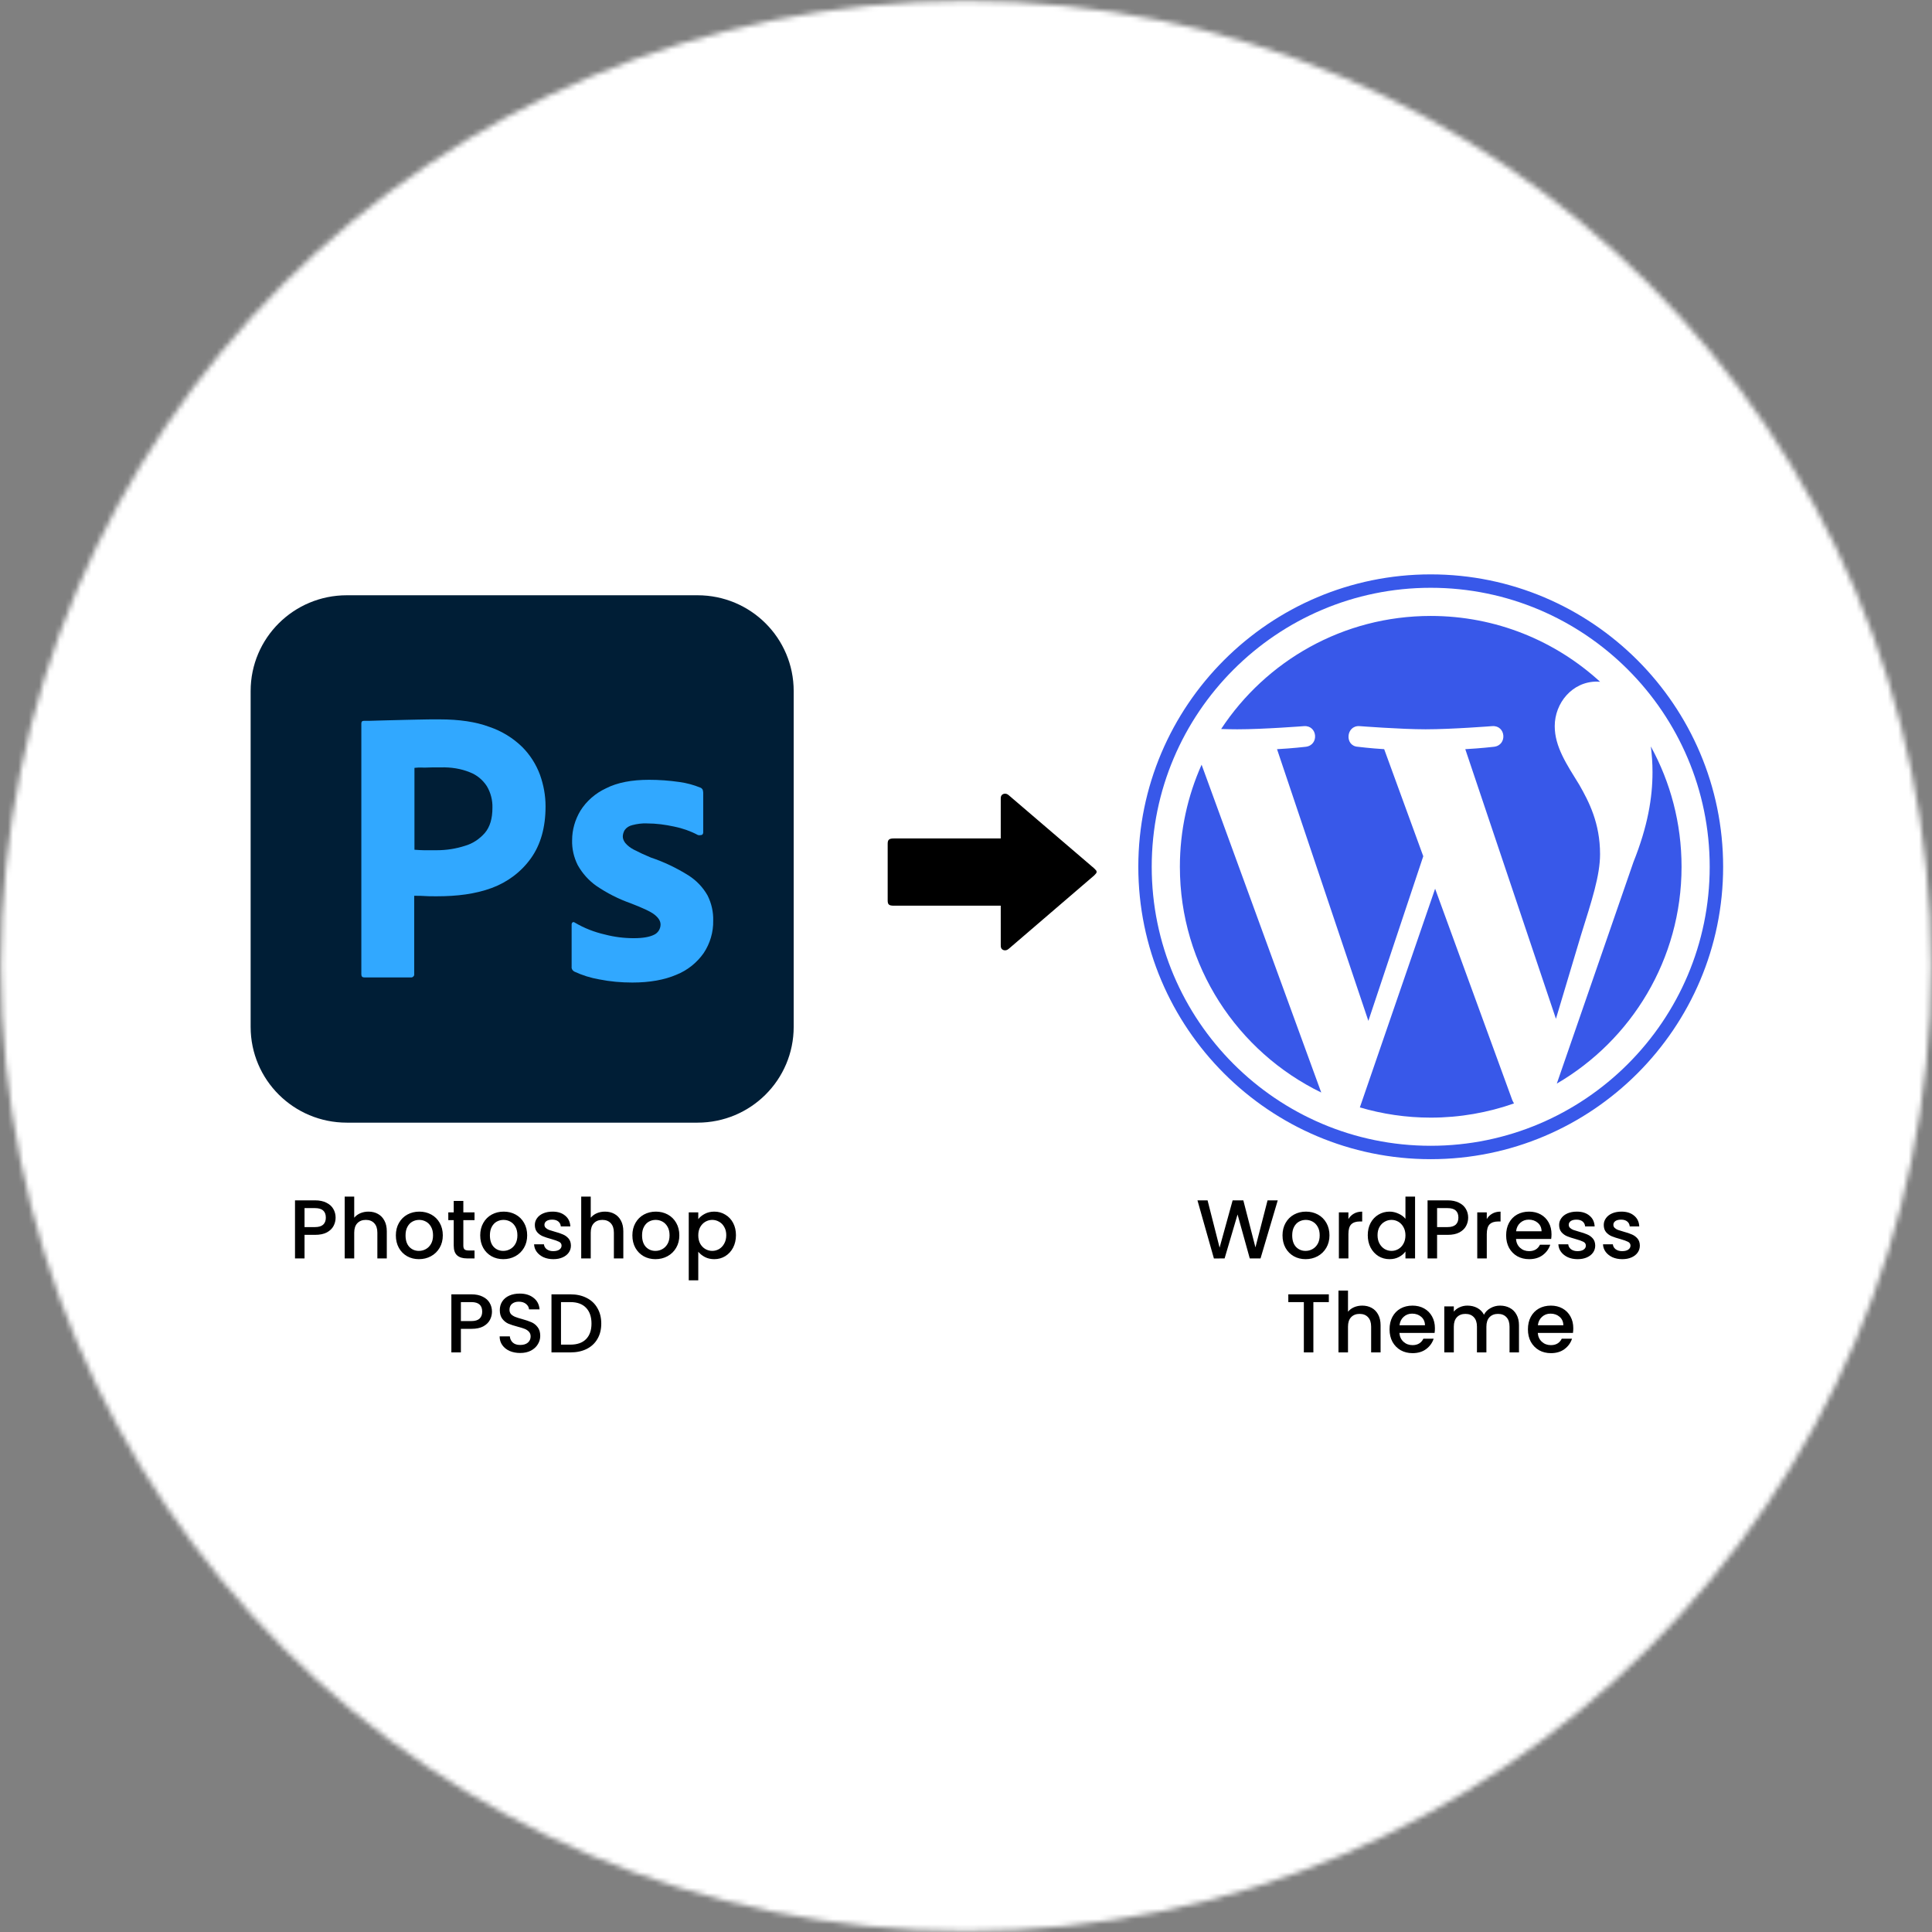 <svg width="370" height="370" viewBox="0 0 370 370" fill="none" xmlns="http://www.w3.org/2000/svg">
<rect x="0" y="0" width="370" height="370" fill="#808080" stroke="none"/>
<mask id="mask0_1489_3053" style="mask-type:alpha" maskUnits="userSpaceOnUse" x="0" y="0" width="370" height="370">
<circle cx="185.002" cy="184.998" r="184.819" fill="white"/>
</mask>
<g mask="url(#mask0_1489_3053)">
<rect x="-102" y="-7" width="578" height="385" fill="white"/>
<path d="M66.417 114H133.583C143.767 114 152 122.201 152 132.344V196.656C152 206.799 143.767 215 133.583 215H66.417C56.233 215 48 206.799 48 196.656V132.344C48 122.201 56.233 114 66.417 114Z" fill="#001E36"/>
<path d="M69.2 186.581V138.561C69.2 138.234 69.34 138.048 69.666 138.048C70.46 138.048 71.206 138.048 72.28 138.001C73.4 137.954 74.566 137.954 75.826 137.908C77.086 137.861 78.44 137.861 79.886 137.814C81.333 137.768 82.733 137.768 84.133 137.768C87.96 137.768 91.133 138.234 93.746 139.214C96.08 140.008 98.226 141.314 100 143.041C101.493 144.534 102.66 146.354 103.406 148.361C104.106 150.321 104.48 152.328 104.48 154.428C104.48 158.441 103.546 161.754 101.68 164.368C99.813 166.981 97.2 168.941 94.166 170.061C90.993 171.228 87.493 171.648 83.666 171.648C82.546 171.648 81.8 171.648 81.333 171.601C80.866 171.554 80.213 171.554 79.326 171.554V186.534C79.373 186.861 79.14 187.141 78.813 187.188C78.766 187.188 78.72 187.188 78.626 187.188H69.76C69.386 187.188 69.2 187.001 69.2 186.581ZM79.373 147.054V162.734C80.026 162.781 80.633 162.828 81.193 162.828H83.666C85.486 162.828 87.306 162.548 89.033 161.988C90.526 161.568 91.833 160.681 92.86 159.514C93.84 158.348 94.306 156.761 94.306 154.708C94.353 153.261 93.98 151.814 93.233 150.554C92.44 149.341 91.32 148.408 89.966 147.894C88.24 147.194 86.373 146.914 84.46 146.961C83.246 146.961 82.173 146.961 81.286 147.008C80.353 146.961 79.7 147.008 79.373 147.054Z" fill="#31A8FF"/>
<path d="M133.599 159.887C132.199 159.141 130.706 158.627 129.119 158.301C127.393 157.927 125.666 157.694 123.893 157.694C122.959 157.647 121.979 157.787 121.093 158.021C120.486 158.161 119.973 158.487 119.646 158.954C119.413 159.327 119.273 159.794 119.273 160.214C119.273 160.634 119.459 161.054 119.739 161.427C120.159 161.941 120.719 162.361 121.326 162.687C122.399 163.247 123.519 163.761 124.639 164.227C127.159 165.067 129.586 166.234 131.826 167.634C133.366 168.614 134.626 169.921 135.513 171.507C136.259 173.001 136.633 174.634 136.586 176.314C136.633 178.507 135.979 180.701 134.766 182.521C133.459 184.387 131.639 185.834 129.539 186.674C127.253 187.654 124.453 188.167 121.093 188.167C118.946 188.167 116.846 187.981 114.746 187.561C113.113 187.281 111.479 186.767 109.986 186.067C109.659 185.881 109.426 185.554 109.473 185.181V177.061C109.473 176.921 109.519 176.734 109.659 176.641C109.799 176.547 109.939 176.594 110.079 176.687C111.899 177.761 113.813 178.507 115.866 178.974C117.639 179.441 119.506 179.674 121.373 179.674C123.146 179.674 124.406 179.441 125.246 179.021C125.993 178.694 126.506 177.901 126.506 177.061C126.506 176.407 126.133 175.801 125.386 175.194C124.639 174.587 123.099 173.887 120.813 173.001C118.433 172.161 116.239 171.041 114.186 169.641C112.739 168.614 111.526 167.261 110.639 165.674C109.893 164.181 109.519 162.547 109.566 160.914C109.566 158.907 110.126 156.994 111.153 155.267C112.319 153.401 114.046 151.907 116.053 150.974C118.246 149.854 120.999 149.341 124.313 149.341C126.226 149.341 128.186 149.481 130.099 149.761C131.499 149.947 132.853 150.321 134.113 150.834C134.299 150.881 134.486 151.067 134.579 151.254C134.626 151.441 134.673 151.627 134.673 151.814V159.421C134.673 159.607 134.579 159.794 134.439 159.887C134.019 159.981 133.786 159.981 133.599 159.887Z" fill="#31A8FF"/>
<path d="M64.273 233.192C64.273 233.757 64.139 234.291 63.873 234.792C63.606 235.293 63.179 235.704 62.593 236.024C62.006 236.333 61.254 236.488 60.337 236.488H58.321V241H56.497V229.88H60.337C61.19 229.88 61.91 230.029 62.497 230.328C63.094 230.616 63.537 231.011 63.825 231.512C64.124 232.013 64.273 232.573 64.273 233.192ZM60.337 235C61.03 235 61.547 234.845 61.889 234.536C62.23 234.216 62.401 233.768 62.401 233.192C62.401 231.976 61.713 231.368 60.337 231.368H58.321V235H60.337ZM70.573 232.04C71.245 232.04 71.842 232.184 72.365 232.472C72.898 232.76 73.314 233.187 73.612 233.752C73.922 234.317 74.076 235 74.076 235.8V241H72.269V236.072C72.269 235.283 72.071 234.68 71.677 234.264C71.282 233.837 70.743 233.624 70.061 233.624C69.378 233.624 68.834 233.837 68.428 234.264C68.034 234.68 67.837 235.283 67.837 236.072V241H66.013V229.16H67.837V233.208C68.146 232.835 68.535 232.547 69.004 232.344C69.484 232.141 70.007 232.04 70.573 232.04ZM80.227 241.144C79.395 241.144 78.643 240.957 77.971 240.584C77.299 240.2 76.771 239.667 76.387 238.984C76.003 238.291 75.811 237.491 75.811 236.584C75.811 235.688 76.008 234.893 76.403 234.2C76.798 233.507 77.337 232.973 78.019 232.6C78.702 232.227 79.465 232.04 80.307 232.04C81.15 232.04 81.912 232.227 82.595 232.6C83.278 232.973 83.817 233.507 84.211 234.2C84.606 234.893 84.803 235.688 84.803 236.584C84.803 237.48 84.6 238.275 84.195 238.968C83.79 239.661 83.235 240.2 82.531 240.584C81.838 240.957 81.07 241.144 80.227 241.144ZM80.227 239.56C80.697 239.56 81.134 239.448 81.539 239.224C81.955 239 82.291 238.664 82.547 238.216C82.803 237.768 82.931 237.224 82.931 236.584C82.931 235.944 82.808 235.405 82.563 234.968C82.318 234.52 81.993 234.184 81.587 233.96C81.182 233.736 80.745 233.624 80.275 233.624C79.806 233.624 79.368 233.736 78.963 233.96C78.569 234.184 78.254 234.52 78.019 234.968C77.784 235.405 77.667 235.944 77.667 236.584C77.667 237.533 77.907 238.269 78.387 238.792C78.878 239.304 79.491 239.56 80.227 239.56ZM88.734 233.672V238.552C88.734 238.883 88.809 239.123 88.958 239.272C89.118 239.411 89.385 239.48 89.758 239.48H90.878V241H89.438C88.617 241 87.988 240.808 87.55 240.424C87.113 240.04 86.894 239.416 86.894 238.552V233.672H85.854V232.184H86.894V229.992H88.734V232.184H90.878V233.672H88.734ZM96.383 241.144C95.551 241.144 94.799 240.957 94.127 240.584C93.455 240.2 92.927 239.667 92.543 238.984C92.159 238.291 91.967 237.491 91.967 236.584C91.967 235.688 92.165 234.893 92.559 234.2C92.954 233.507 93.493 232.973 94.175 232.6C94.858 232.227 95.621 232.04 96.463 232.04C97.306 232.04 98.069 232.227 98.751 232.6C99.434 232.973 99.973 233.507 100.367 234.2C100.762 234.893 100.959 235.688 100.959 236.584C100.959 237.48 100.757 238.275 100.351 238.968C99.946 239.661 99.391 240.2 98.687 240.584C97.994 240.957 97.226 241.144 96.383 241.144ZM96.383 239.56C96.853 239.56 97.29 239.448 97.695 239.224C98.111 239 98.447 238.664 98.703 238.216C98.959 237.768 99.087 237.224 99.087 236.584C99.087 235.944 98.965 235.405 98.719 234.968C98.474 234.52 98.149 234.184 97.743 233.96C97.338 233.736 96.901 233.624 96.431 233.624C95.962 233.624 95.525 233.736 95.119 233.96C94.725 234.184 94.41 234.52 94.175 234.968C93.941 235.405 93.823 235.944 93.823 236.584C93.823 237.533 94.063 238.269 94.543 238.792C95.034 239.304 95.647 239.56 96.383 239.56ZM105.963 241.144C105.269 241.144 104.645 241.021 104.091 240.776C103.547 240.52 103.115 240.179 102.795 239.752C102.475 239.315 102.304 238.829 102.283 238.296H104.171C104.203 238.669 104.379 238.984 104.699 239.24C105.029 239.485 105.44 239.608 105.931 239.608C106.443 239.608 106.837 239.512 107.115 239.32C107.403 239.117 107.547 238.861 107.547 238.552C107.547 238.221 107.387 237.976 107.067 237.816C106.757 237.656 106.261 237.48 105.579 237.288C104.917 237.107 104.379 236.931 103.963 236.76C103.547 236.589 103.184 236.328 102.875 235.976C102.576 235.624 102.427 235.16 102.427 234.584C102.427 234.115 102.565 233.688 102.843 233.304C103.12 232.909 103.515 232.6 104.027 232.376C104.549 232.152 105.147 232.04 105.819 232.04C106.821 232.04 107.627 232.296 108.235 232.808C108.853 233.309 109.184 233.997 109.227 234.872H107.403C107.371 234.477 107.211 234.163 106.923 233.928C106.635 233.693 106.245 233.576 105.755 233.576C105.275 233.576 104.907 233.667 104.651 233.848C104.395 234.029 104.267 234.269 104.267 234.568C104.267 234.803 104.352 235 104.523 235.16C104.693 235.32 104.901 235.448 105.147 235.544C105.392 235.629 105.755 235.741 106.235 235.88C106.875 236.051 107.397 236.227 107.803 236.408C108.219 236.579 108.576 236.835 108.875 237.176C109.173 237.517 109.328 237.971 109.339 238.536C109.339 239.037 109.2 239.485 108.923 239.88C108.645 240.275 108.251 240.584 107.739 240.808C107.237 241.032 106.645 241.144 105.963 241.144ZM115.869 232.04C116.541 232.04 117.139 232.184 117.661 232.472C118.195 232.76 118.611 233.187 118.909 233.752C119.219 234.317 119.373 235 119.373 235.8V241H117.565V236.072C117.565 235.283 117.368 234.68 116.973 234.264C116.579 233.837 116.04 233.624 115.357 233.624C114.675 233.624 114.131 233.837 113.725 234.264C113.331 234.68 113.133 235.283 113.133 236.072V241H111.309V229.16H113.133V233.208C113.443 232.835 113.832 232.547 114.301 232.344C114.781 232.141 115.304 232.04 115.869 232.04ZM125.524 241.144C124.692 241.144 123.94 240.957 123.268 240.584C122.596 240.2 122.068 239.667 121.684 238.984C121.3 238.291 121.108 237.491 121.108 236.584C121.108 235.688 121.305 234.893 121.7 234.2C122.095 233.507 122.633 232.973 123.316 232.6C123.999 232.227 124.761 232.04 125.604 232.04C126.447 232.04 127.209 232.227 127.892 232.6C128.575 232.973 129.113 233.507 129.508 234.2C129.903 234.893 130.1 235.688 130.1 236.584C130.1 237.48 129.897 238.275 129.492 238.968C129.087 239.661 128.532 240.2 127.828 240.584C127.135 240.957 126.367 241.144 125.524 241.144ZM125.524 239.56C125.993 239.56 126.431 239.448 126.836 239.224C127.252 239 127.588 238.664 127.844 238.216C128.1 237.768 128.228 237.224 128.228 236.584C128.228 235.944 128.105 235.405 127.86 234.968C127.615 234.52 127.289 234.184 126.884 233.96C126.479 233.736 126.041 233.624 125.572 233.624C125.103 233.624 124.665 233.736 124.26 233.96C123.865 234.184 123.551 234.52 123.316 234.968C123.081 235.405 122.964 235.944 122.964 236.584C122.964 237.533 123.204 238.269 123.684 238.792C124.175 239.304 124.788 239.56 125.524 239.56ZM133.727 233.48C134.036 233.075 134.458 232.733 134.991 232.456C135.524 232.179 136.127 232.04 136.799 232.04C137.567 232.04 138.266 232.232 138.895 232.616C139.535 232.989 140.036 233.517 140.399 234.2C140.762 234.883 140.943 235.667 140.943 236.552C140.943 237.437 140.762 238.232 140.399 238.936C140.036 239.629 139.535 240.173 138.895 240.568C138.266 240.952 137.567 241.144 136.799 241.144C136.127 241.144 135.53 241.011 135.007 240.744C134.484 240.467 134.058 240.125 133.727 239.72V245.192H131.903V232.184H133.727V233.48ZM139.087 236.552C139.087 235.944 138.959 235.421 138.703 234.984C138.458 234.536 138.127 234.2 137.711 233.976C137.306 233.741 136.868 233.624 136.399 233.624C135.94 233.624 135.503 233.741 135.087 233.976C134.682 234.211 134.351 234.552 134.095 235C133.85 235.448 133.727 235.976 133.727 236.584C133.727 237.192 133.85 237.725 134.095 238.184C134.351 238.632 134.682 238.973 135.087 239.208C135.503 239.443 135.94 239.56 136.399 239.56C136.868 239.56 137.306 239.443 137.711 239.208C138.127 238.963 138.458 238.611 138.703 238.152C138.959 237.693 139.087 237.16 139.087 236.552ZM94.218 251.192C94.218 251.757 94.085 252.291 93.818 252.792C93.552 253.293 93.125 253.704 92.538 254.024C91.951 254.333 91.2 254.488 90.282 254.488H88.266V259H86.442V247.88H90.282C91.135 247.88 91.856 248.029 92.442 248.328C93.04 248.616 93.482 249.011 93.77 249.512C94.069 250.013 94.218 250.573 94.218 251.192ZM90.282 253C90.975 253 91.493 252.845 91.834 252.536C92.175 252.216 92.346 251.768 92.346 251.192C92.346 249.976 91.658 249.368 90.282 249.368H88.266V253H90.282ZM99.622 259.112C98.875 259.112 98.203 258.984 97.606 258.728C97.008 258.461 96.539 258.088 96.198 257.608C95.856 257.128 95.686 256.568 95.686 255.928H97.638C97.68 256.408 97.867 256.803 98.198 257.112C98.539 257.421 99.014 257.576 99.622 257.576C100.251 257.576 100.742 257.427 101.094 257.128C101.446 256.819 101.622 256.424 101.622 255.944C101.622 255.571 101.51 255.267 101.286 255.032C101.072 254.797 100.8 254.616 100.47 254.488C100.15 254.36 99.702 254.221 99.126 254.072C98.4 253.88 97.808 253.688 97.35 253.496C96.902 253.293 96.518 252.984 96.198 252.568C95.878 252.152 95.718 251.597 95.718 250.904C95.718 250.264 95.878 249.704 96.198 249.224C96.518 248.744 96.966 248.376 97.542 248.12C98.118 247.864 98.784 247.736 99.542 247.736C100.619 247.736 101.499 248.008 102.182 248.552C102.875 249.085 103.259 249.821 103.334 250.76H101.318C101.286 250.355 101.094 250.008 100.742 249.72C100.39 249.432 99.926 249.288 99.35 249.288C98.827 249.288 98.4 249.421 98.07 249.688C97.739 249.955 97.574 250.339 97.574 250.84C97.574 251.181 97.675 251.464 97.878 251.688C98.091 251.901 98.358 252.072 98.678 252.2C98.998 252.328 99.435 252.467 99.99 252.616C100.726 252.819 101.323 253.021 101.782 253.224C102.251 253.427 102.646 253.741 102.966 254.168C103.296 254.584 103.462 255.144 103.462 255.848C103.462 256.413 103.307 256.947 102.998 257.448C102.699 257.949 102.256 258.355 101.67 258.664C101.094 258.963 100.411 259.112 99.622 259.112ZM109.246 247.88C110.43 247.88 111.465 248.109 112.35 248.568C113.246 249.016 113.934 249.667 114.414 250.52C114.905 251.363 115.15 252.349 115.15 253.48C115.15 254.611 114.905 255.592 114.414 256.424C113.934 257.256 113.246 257.896 112.35 258.344C111.465 258.781 110.43 259 109.246 259H105.614V247.88H109.246ZM109.246 257.512C110.547 257.512 111.545 257.16 112.238 256.456C112.931 255.752 113.278 254.76 113.278 253.48C113.278 252.189 112.931 251.181 112.238 250.456C111.545 249.731 110.547 249.368 109.246 249.368H107.438V257.512H109.246Z" fill="black"/>
<path d="M244.703 229.88L241.407 241H239.343L237.007 232.584L234.527 241L232.479 241.016L229.327 229.88H231.263L233.567 238.936L236.063 229.88H238.111L240.431 238.888L242.751 229.88H244.703ZM250.032 241.144C249.2 241.144 248.448 240.957 247.776 240.584C247.104 240.2 246.576 239.667 246.192 238.984C245.808 238.291 245.616 237.491 245.616 236.584C245.616 235.688 245.813 234.893 246.208 234.2C246.602 233.507 247.141 232.973 247.824 232.6C248.506 232.227 249.269 232.04 250.112 232.04C250.954 232.04 251.717 232.227 252.4 232.6C253.082 232.973 253.621 233.507 254.016 234.2C254.41 234.893 254.608 235.688 254.608 236.584C254.608 237.48 254.405 238.275 254 238.968C253.594 239.661 253.04 240.2 252.336 240.584C251.642 240.957 250.874 241.144 250.032 241.144ZM250.032 239.56C250.501 239.56 250.938 239.448 251.344 239.224C251.76 239 252.096 238.664 252.352 238.216C252.608 237.768 252.736 237.224 252.736 236.584C252.736 235.944 252.613 235.405 252.368 234.968C252.122 234.52 251.797 234.184 251.392 233.96C250.986 233.736 250.549 233.624 250.08 233.624C249.61 233.624 249.173 233.736 248.768 233.96C248.373 234.184 248.058 234.52 247.824 234.968C247.589 235.405 247.472 235.944 247.472 236.584C247.472 237.533 247.712 238.269 248.192 238.792C248.682 239.304 249.296 239.56 250.032 239.56ZM258.235 233.464C258.502 233.016 258.854 232.669 259.291 232.424C259.739 232.168 260.267 232.04 260.875 232.04V233.928H260.411C259.696 233.928 259.152 234.109 258.779 234.472C258.416 234.835 258.235 235.464 258.235 236.36V241H256.411V232.184H258.235V233.464ZM261.944 236.552C261.944 235.667 262.125 234.883 262.488 234.2C262.861 233.517 263.362 232.989 263.992 232.616C264.632 232.232 265.341 232.04 266.12 232.04C266.696 232.04 267.261 232.168 267.816 232.424C268.381 232.669 268.829 233 269.16 233.416V229.16H271V241H269.16V239.672C268.861 240.099 268.445 240.451 267.912 240.728C267.389 241.005 266.786 241.144 266.104 241.144C265.336 241.144 264.632 240.952 263.992 240.568C263.362 240.173 262.861 239.629 262.488 238.936C262.125 238.232 261.944 237.437 261.944 236.552ZM269.16 236.584C269.16 235.976 269.032 235.448 268.776 235C268.53 234.552 268.205 234.211 267.8 233.976C267.394 233.741 266.957 233.624 266.488 233.624C266.018 233.624 265.581 233.741 265.176 233.976C264.77 234.2 264.44 234.536 264.184 234.984C263.938 235.421 263.816 235.944 263.816 236.552C263.816 237.16 263.938 237.693 264.184 238.152C264.44 238.611 264.77 238.963 265.176 239.208C265.592 239.443 266.029 239.56 266.488 239.56C266.957 239.56 267.394 239.443 267.8 239.208C268.205 238.973 268.53 238.632 268.776 238.184C269.032 237.725 269.16 237.192 269.16 236.584ZM281.171 233.192C281.171 233.757 281.038 234.291 280.771 234.792C280.505 235.293 280.078 235.704 279.491 236.024C278.905 236.333 278.153 236.488 277.235 236.488H275.219V241H273.395V229.88H277.235C278.089 229.88 278.809 230.029 279.395 230.328C279.993 230.616 280.435 231.011 280.723 231.512C281.022 232.013 281.171 232.573 281.171 233.192ZM277.235 235C277.929 235 278.446 234.845 278.787 234.536C279.129 234.216 279.299 233.768 279.299 233.192C279.299 231.976 278.611 231.368 277.235 231.368H275.219V235H277.235ZM284.735 233.464C285.002 233.016 285.354 232.669 285.791 232.424C286.239 232.168 286.767 232.04 287.375 232.04V233.928H286.911C286.196 233.928 285.652 234.109 285.279 234.472C284.916 234.835 284.735 235.464 284.735 236.36V241H282.911V232.184H284.735V233.464ZM297.132 236.376C297.132 236.707 297.11 237.005 297.068 237.272H290.332C290.385 237.976 290.646 238.541 291.116 238.968C291.585 239.395 292.161 239.608 292.844 239.608C293.825 239.608 294.518 239.197 294.924 238.376H296.892C296.625 239.187 296.14 239.853 295.436 240.376C294.742 240.888 293.878 241.144 292.844 241.144C292.001 241.144 291.244 240.957 290.572 240.584C289.91 240.2 289.388 239.667 289.004 238.984C288.63 238.291 288.444 237.491 288.444 236.584C288.444 235.677 288.625 234.883 288.988 234.2C289.361 233.507 289.878 232.973 290.54 232.6C291.212 232.227 291.98 232.04 292.844 232.04C293.676 232.04 294.417 232.221 295.068 232.584C295.718 232.947 296.225 233.459 296.588 234.12C296.95 234.771 297.132 235.523 297.132 236.376ZM295.228 235.8C295.217 235.128 294.977 234.589 294.508 234.184C294.038 233.779 293.457 233.576 292.764 233.576C292.134 233.576 291.596 233.779 291.148 234.184C290.7 234.579 290.433 235.117 290.348 235.8H295.228ZM302.127 241.144C301.433 241.144 300.809 241.021 300.255 240.776C299.711 240.52 299.279 240.179 298.959 239.752C298.639 239.315 298.468 238.829 298.447 238.296H300.335C300.367 238.669 300.543 238.984 300.863 239.24C301.193 239.485 301.604 239.608 302.095 239.608C302.607 239.608 303.001 239.512 303.279 239.32C303.567 239.117 303.711 238.861 303.711 238.552C303.711 238.221 303.551 237.976 303.231 237.816C302.921 237.656 302.425 237.48 301.743 237.288C301.081 237.107 300.543 236.931 300.127 236.76C299.711 236.589 299.348 236.328 299.039 235.976C298.74 235.624 298.591 235.16 298.591 234.584C298.591 234.115 298.729 233.688 299.007 233.304C299.284 232.909 299.679 232.6 300.191 232.376C300.713 232.152 301.311 232.04 301.983 232.04C302.985 232.04 303.791 232.296 304.399 232.808C305.017 233.309 305.348 233.997 305.391 234.872H303.567C303.535 234.477 303.375 234.163 303.087 233.928C302.799 233.693 302.409 233.576 301.919 233.576C301.439 233.576 301.071 233.667 300.815 233.848C300.559 234.029 300.431 234.269 300.431 234.568C300.431 234.803 300.516 235 300.687 235.16C300.857 235.32 301.065 235.448 301.311 235.544C301.556 235.629 301.919 235.741 302.399 235.88C303.039 236.051 303.561 236.227 303.967 236.408C304.383 236.579 304.74 236.835 305.039 237.176C305.337 237.517 305.492 237.971 305.503 238.536C305.503 239.037 305.364 239.485 305.087 239.88C304.809 240.275 304.415 240.584 303.903 240.808C303.401 241.032 302.809 241.144 302.127 241.144ZM310.673 241.144C309.98 241.144 309.356 241.021 308.801 240.776C308.257 240.52 307.825 240.179 307.505 239.752C307.185 239.315 307.015 238.829 306.993 238.296H308.881C308.913 238.669 309.089 238.984 309.409 239.24C309.74 239.485 310.151 239.608 310.641 239.608C311.153 239.608 311.548 239.512 311.825 239.32C312.113 239.117 312.257 238.861 312.257 238.552C312.257 238.221 312.097 237.976 311.777 237.816C311.468 237.656 310.972 237.48 310.289 237.288C309.628 237.107 309.089 236.931 308.673 236.76C308.257 236.589 307.895 236.328 307.585 235.976C307.287 235.624 307.137 235.16 307.137 234.584C307.137 234.115 307.276 233.688 307.553 233.304C307.831 232.909 308.225 232.6 308.737 232.376C309.26 232.152 309.857 232.04 310.529 232.04C311.532 232.04 312.337 232.296 312.945 232.808C313.564 233.309 313.895 233.997 313.937 234.872H312.113C312.081 234.477 311.921 234.163 311.633 233.928C311.345 233.693 310.956 233.576 310.465 233.576C309.985 233.576 309.617 233.667 309.361 233.848C309.105 234.029 308.977 234.269 308.977 234.568C308.977 234.803 309.063 235 309.233 235.16C309.404 235.32 309.612 235.448 309.857 235.544C310.103 235.629 310.465 235.741 310.945 235.88C311.585 236.051 312.108 236.227 312.513 236.408C312.929 236.579 313.287 236.835 313.585 237.176C313.884 237.517 314.039 237.971 314.049 238.536C314.049 239.037 313.911 239.485 313.633 239.88C313.356 240.275 312.961 240.584 312.449 240.808C311.948 241.032 311.356 241.144 310.673 241.144ZM254.486 247.88V249.368H251.526V259H249.702V249.368H246.726V247.88H254.486ZM260.893 250.04C261.565 250.04 262.162 250.184 262.685 250.472C263.218 250.76 263.634 251.187 263.933 251.752C264.242 252.317 264.397 253 264.397 253.8V259H262.589V254.072C262.589 253.283 262.391 252.68 261.997 252.264C261.602 251.837 261.063 251.624 260.381 251.624C259.698 251.624 259.154 251.837 258.749 252.264C258.354 252.68 258.157 253.283 258.157 254.072V259H256.333V247.16H258.157V251.208C258.466 250.835 258.855 250.547 259.325 250.344C259.805 250.141 260.327 250.04 260.893 250.04ZM274.803 254.376C274.803 254.707 274.782 255.005 274.739 255.272H268.003C268.057 255.976 268.318 256.541 268.787 256.968C269.257 257.395 269.833 257.608 270.515 257.608C271.497 257.608 272.19 257.197 272.595 256.376H274.563C274.297 257.187 273.811 257.853 273.107 258.376C272.414 258.888 271.55 259.144 270.515 259.144C269.673 259.144 268.915 258.957 268.243 258.584C267.582 258.2 267.059 257.667 266.675 256.984C266.302 256.291 266.115 255.491 266.115 254.584C266.115 253.677 266.297 252.883 266.659 252.2C267.033 251.507 267.55 250.973 268.211 250.6C268.883 250.227 269.651 250.04 270.515 250.04C271.347 250.04 272.089 250.221 272.739 250.584C273.39 250.947 273.897 251.459 274.259 252.12C274.622 252.771 274.803 253.523 274.803 254.376ZM272.899 253.8C272.889 253.128 272.649 252.589 272.179 252.184C271.71 251.779 271.129 251.576 270.435 251.576C269.806 251.576 269.267 251.779 268.819 252.184C268.371 252.579 268.105 253.117 268.019 253.8H272.899ZM287.27 250.04C287.964 250.04 288.582 250.184 289.126 250.472C289.681 250.76 290.113 251.187 290.422 251.752C290.742 252.317 290.902 253 290.902 253.8V259H289.094V254.072C289.094 253.283 288.897 252.68 288.502 252.264C288.108 251.837 287.569 251.624 286.886 251.624C286.204 251.624 285.66 251.837 285.254 252.264C284.86 252.68 284.662 253.283 284.662 254.072V259H282.854V254.072C282.854 253.283 282.657 252.68 282.262 252.264C281.868 251.837 281.329 251.624 280.646 251.624C279.964 251.624 279.42 251.837 279.014 252.264C278.62 252.68 278.422 253.283 278.422 254.072V259H276.598V250.184H278.422V251.192C278.721 250.829 279.1 250.547 279.558 250.344C280.017 250.141 280.508 250.04 281.03 250.04C281.734 250.04 282.364 250.189 282.918 250.488C283.473 250.787 283.9 251.219 284.198 251.784C284.465 251.251 284.881 250.829 285.446 250.52C286.012 250.2 286.62 250.04 287.27 250.04ZM301.303 254.376C301.303 254.707 301.282 255.005 301.239 255.272H294.503C294.557 255.976 294.818 256.541 295.287 256.968C295.757 257.395 296.333 257.608 297.015 257.608C297.997 257.608 298.69 257.197 299.095 256.376H301.063C300.797 257.187 300.311 257.853 299.607 258.376C298.914 258.888 298.05 259.144 297.015 259.144C296.173 259.144 295.415 258.957 294.743 258.584C294.082 258.2 293.559 257.667 293.175 256.984C292.802 256.291 292.615 255.491 292.615 254.584C292.615 253.677 292.797 252.883 293.159 252.2C293.533 251.507 294.05 250.973 294.711 250.6C295.383 250.227 296.151 250.04 297.015 250.04C297.847 250.04 298.589 250.221 299.239 250.584C299.89 250.947 300.397 251.459 300.759 252.12C301.122 252.771 301.303 253.523 301.303 254.376ZM299.399 253.8C299.389 253.128 299.149 252.589 298.679 252.184C298.21 251.779 297.629 251.576 296.935 251.576C296.306 251.576 295.767 251.779 295.319 252.184C294.871 252.579 294.605 253.117 294.519 253.8H299.399Z" fill="black"/>
<path d="M210 167.137C209.847 167.315 209.719 167.514 209.538 167.668C204.13 172.319 198.716 176.965 193.301 181.61C193.182 181.712 193.057 181.815 192.915 181.89C192.44 182.142 191.849 181.942 191.706 181.478C191.66 181.329 191.656 181.169 191.656 181.014C191.653 178.644 191.653 176.274 191.653 173.905C191.653 173.771 191.653 173.638 191.653 173.45C191.469 173.45 191.306 173.45 191.143 173.45C184.492 173.45 177.84 173.45 171.188 173.45C170.254 173.45 170 173.235 170 172.441C170 168.82 170 165.198 170 161.577C170 160.817 170.281 160.574 171.164 160.574C177.803 160.573 184.442 160.574 191.08 160.574C191.249 160.574 191.418 160.574 191.653 160.574C191.653 160.432 191.653 160.304 191.653 160.176C191.653 157.784 191.653 155.392 191.655 153C191.656 152.844 191.659 152.684 191.703 152.535C191.85 152.04 192.484 151.844 192.971 152.138C193.097 152.214 193.207 152.313 193.318 152.407C198.721 157.031 204.124 161.654 209.523 166.281C209.703 166.436 209.842 166.627 210 166.801C210 166.913 210 167.025 210 167.137Z" fill="black"/>
<path d="M225.96 165.997C225.96 185.011 237.01 201.444 253.034 209.231L230.119 146.446C227.454 152.421 225.96 159.032 225.96 165.997Z" fill="#3858E9"/>
<path d="M306.429 163.573C306.429 157.636 304.296 153.524 302.467 150.324C300.032 146.367 297.749 143.016 297.749 139.059C297.749 134.643 301.099 130.532 305.816 130.532C306.029 130.532 306.231 130.559 306.439 130.571C297.892 122.741 286.505 117.96 273.999 117.96C257.216 117.96 242.451 126.571 233.861 139.613C234.988 139.647 236.051 139.67 236.953 139.67C241.977 139.67 249.755 139.061 249.755 139.061C252.345 138.908 252.65 142.712 250.063 143.018C250.063 143.018 247.461 143.324 244.565 143.476L262.059 195.51L272.572 163.98L265.087 143.474C262.501 143.322 260.05 143.016 260.05 143.016C257.461 142.864 257.765 138.906 260.353 139.059C260.353 139.059 268.287 139.669 273.007 139.669C278.031 139.669 285.81 139.059 285.81 139.059C288.401 138.906 288.705 142.71 286.118 143.016C286.118 143.016 283.51 143.322 280.619 143.474L297.98 195.114L302.771 179.102C304.848 172.458 306.429 167.685 306.429 163.573Z" fill="#3858E9"/>
<path d="M274.842 170.199L260.428 212.082C264.732 213.347 269.283 214.039 273.999 214.039C279.593 214.039 284.958 213.072 289.951 211.316C289.822 211.11 289.705 210.892 289.609 210.654L274.842 170.199Z" fill="#3858E9"/>
<path d="M316.151 142.949C316.357 144.479 316.474 146.122 316.474 147.889C316.474 152.764 315.564 158.244 312.822 165.096L298.148 207.521C312.43 199.193 322.036 183.72 322.036 165.998C322.037 157.646 319.903 149.792 316.151 142.949Z" fill="#3858E9"/>
<path d="M273.999 110C243.122 110 218 135.12 218 165.997C218 196.877 243.122 221.996 273.999 221.996C304.875 221.996 330 196.877 330 165.997C329.999 135.12 304.875 110 273.999 110ZM273.999 219.43C244.538 219.43 220.568 195.46 220.568 165.997C220.568 136.536 244.537 112.568 273.999 112.568C303.459 112.568 327.427 136.536 327.427 165.997C327.427 195.46 303.459 219.43 273.999 219.43Z" fill="#3858E9"/>
</g>
</svg>
